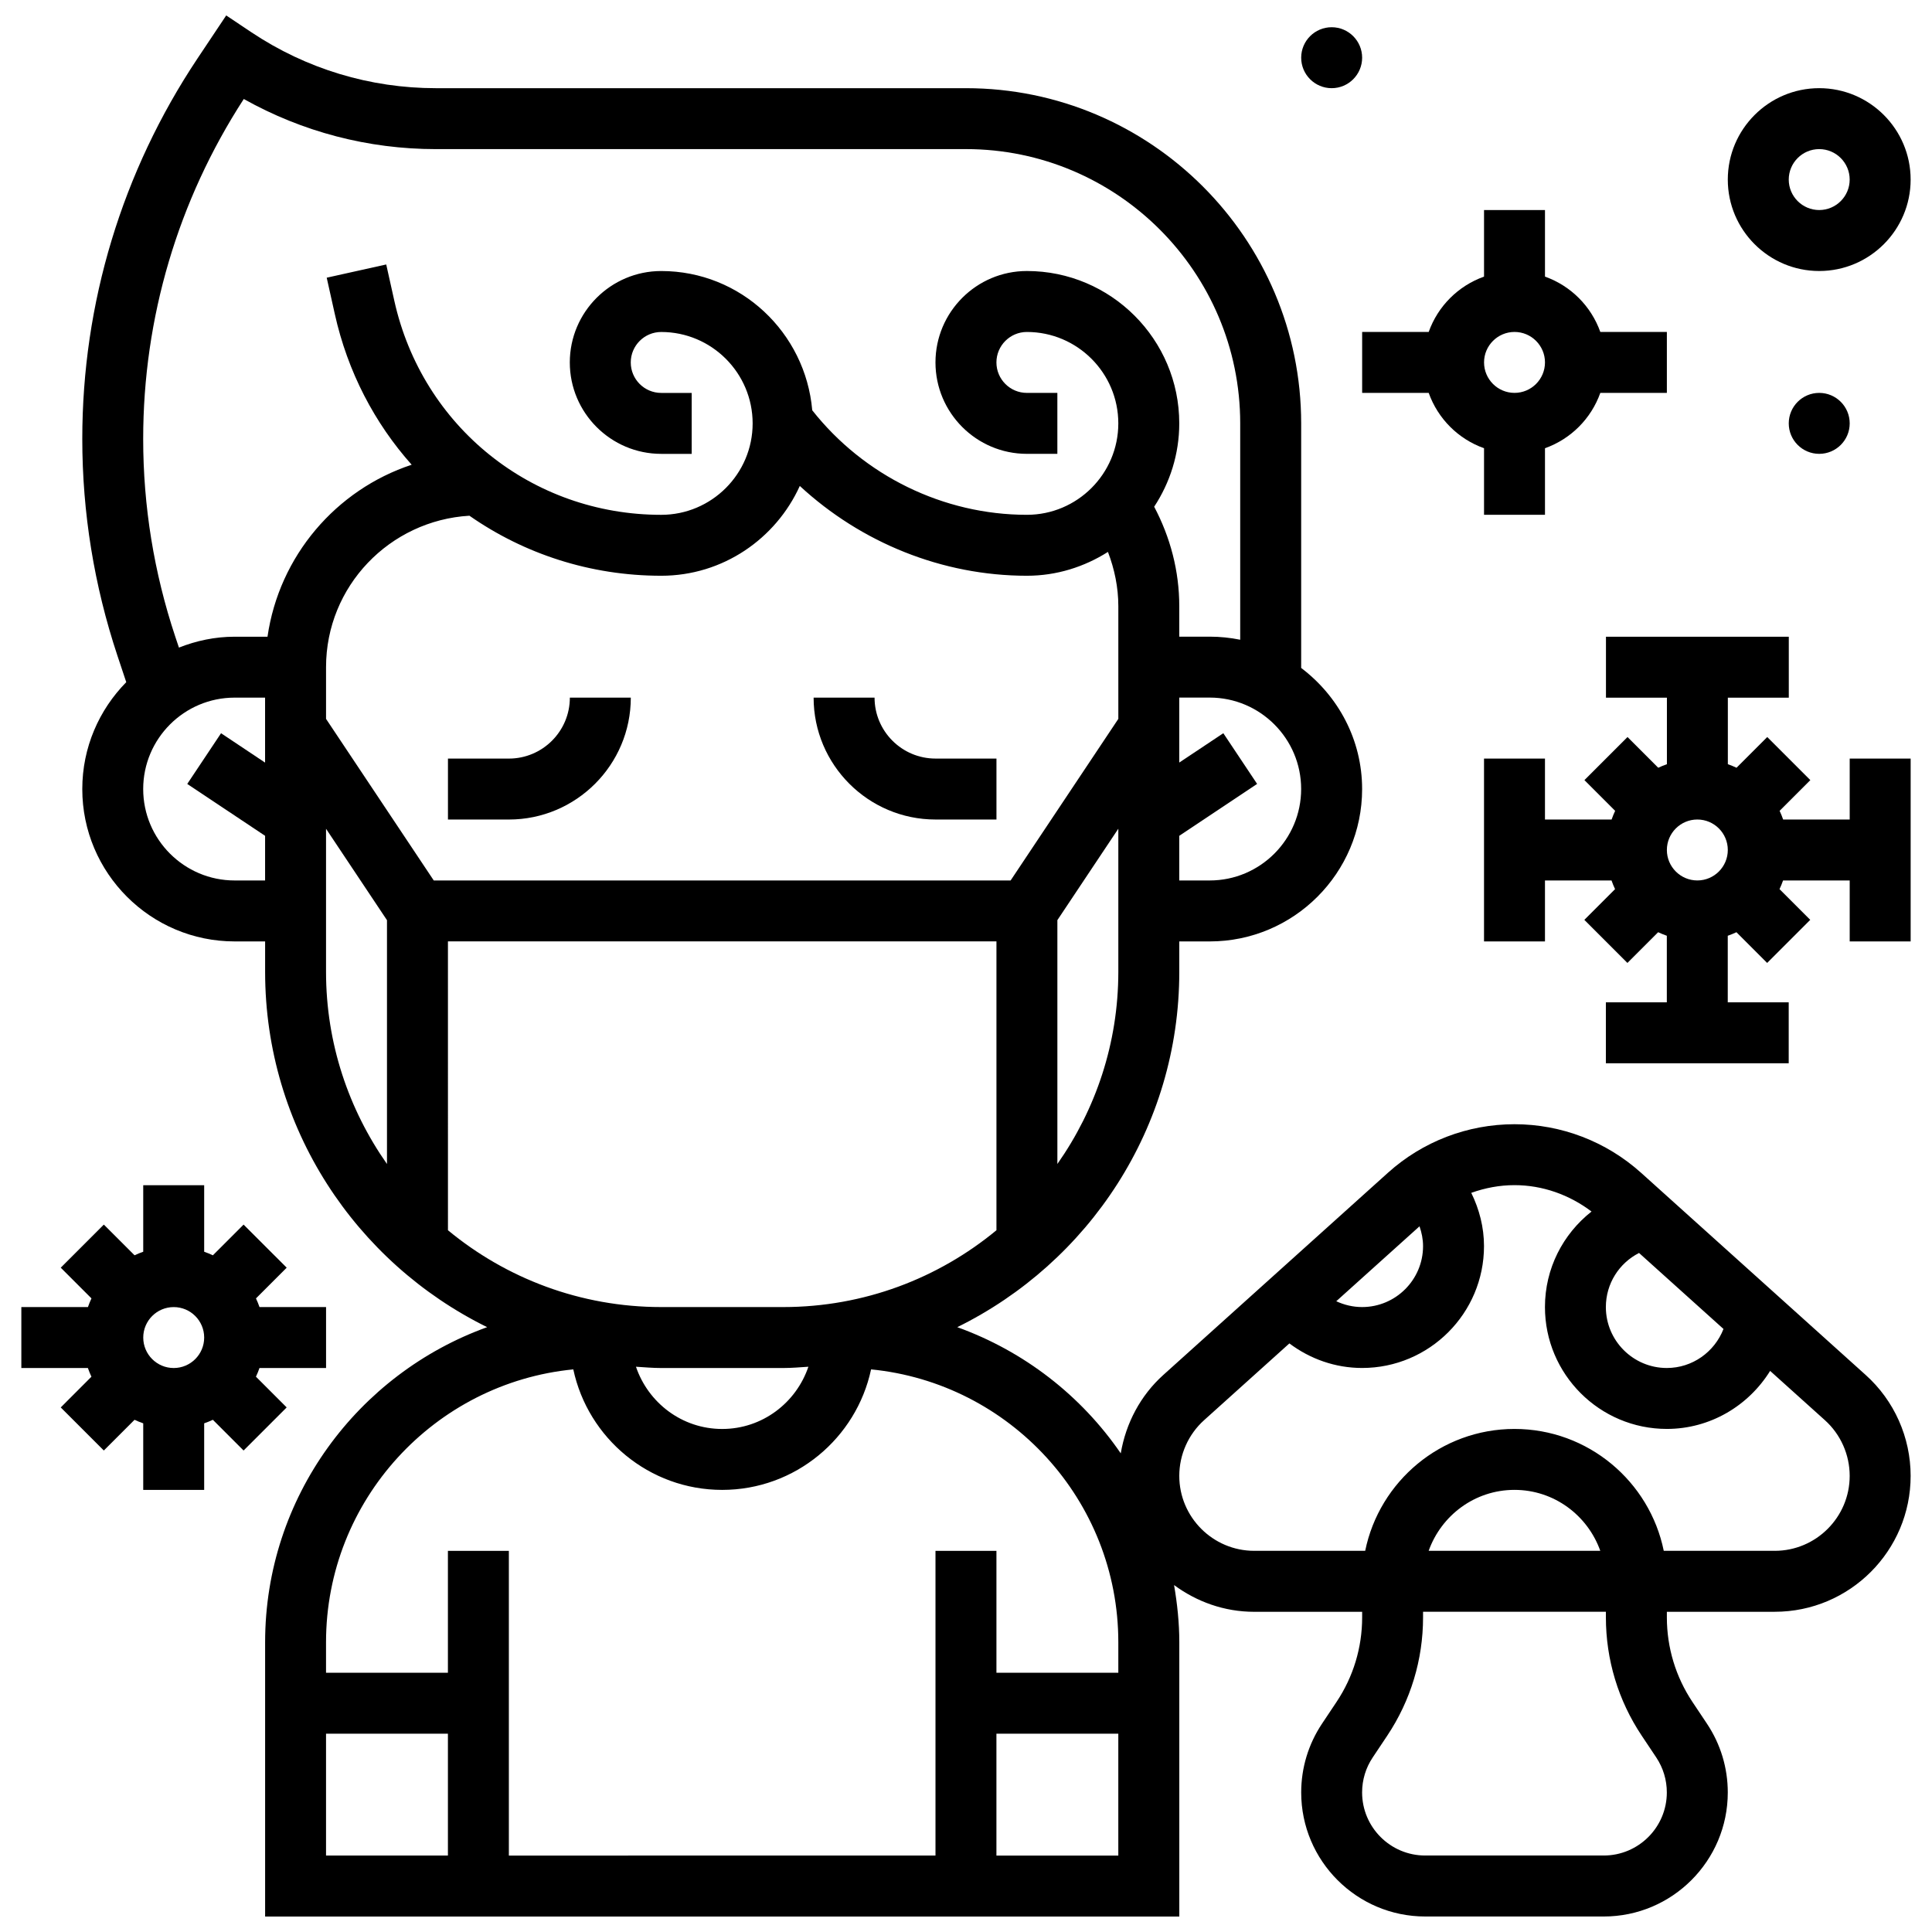 <?xml version="1.0" encoding="UTF-8"?>
<!-- Uploaded to: ICON Repo, www.iconrepo.com, Generator: ICON Repo Mixer Tools -->
<svg width="800px" height="800px" version="1.1" viewBox="144 144 512 512" xmlns="http://www.w3.org/2000/svg">
 <defs>
  <clipPath id="a">
   <path d="m165 148.09h486v503.81h-486z"/>
  </clipPath>
 </defs>
 <path d="m311.17 328.88h-16.152c0 8.906-7.242 16.152-16.152 16.152h-16.152v16.152h16.152c17.816-0.004 32.305-14.5 32.305-32.305z"/>
 <path d="m391.92 361.18h16.152v-16.152h-16.152c-8.906 0-16.152-7.242-16.152-16.152h-16.152c0.004 17.809 14.492 32.305 32.305 32.305z"/>
 <path d="m208.55 528.4 11.418-11.418-8.141-8.141c0.355-0.75 0.664-1.52 0.938-2.301h17.645v-16.152h-17.637c-0.281-0.793-0.582-1.559-0.938-2.301l8.141-8.141-11.426-11.418-8.141 8.141c-0.742-0.363-1.508-0.664-2.301-0.945v-17.637h-16.152v17.637c-0.793 0.281-1.559 0.582-2.301 0.938l-8.141-8.133-11.418 11.418 8.141 8.141c-0.355 0.75-0.664 1.52-0.938 2.301h-17.645v16.152h17.637c0.281 0.793 0.582 1.559 0.938 2.301l-8.133 8.141 11.418 11.418 8.141-8.141c0.742 0.355 1.512 0.664 2.301 0.938v17.637h16.152v-17.637c0.793-0.281 1.559-0.582 2.301-0.938zm-10.441-29.934c0 4.457-3.617 8.074-8.074 8.074-4.457 0-8.074-3.617-8.074-8.074s3.617-8.074 8.074-8.074c4.457-0.004 8.074 3.617 8.074 8.074z"/>
 <g clip-path="url(#a)">
  <path d="m578.91 454.81c-9.23-8.301-21.141-12.879-33.555-12.879s-24.332 4.57-33.555 12.879l-59.492 53.551c-6.082 5.461-9.949 12.832-11.297 20.793-10.465-15.277-25.617-27.062-43.324-33.441 34.777-17.121 58.836-52.84 58.836-94.152v-8.074h8.074c22.266 0 40.379-18.113 40.379-40.379 0-13.141-6.402-24.719-16.152-32.094v-64.812c0-48.977-39.852-88.832-88.832-88.832h-140.47c-17.453 0-34.344-5.113-48.863-14.793l-6.711-4.484-7.625 11.426c-19.961 29.953-30.516 64.809-30.516 100.8 0 19.551 3.141 38.883 9.32 57.465l2.332 7c-7.188 7.301-11.652 17.293-11.652 28.324 0 22.266 18.113 40.379 40.379 40.379h8.074v8.074c0 41.316 24.059 77.031 58.84 94.152-34.242 12.34-58.84 45.062-58.84 83.508v72.68h242.27v-72.68c0-5.176-0.543-10.223-1.391-15.164 5.977 4.402 13.277 7.09 21.246 7.09h28.598v1.484c0 7.996-2.344 15.738-6.785 22.395l-3.852 5.773c-3.609 5.41-5.516 11.719-5.516 18.227 0 18.121 14.746 32.867 32.867 32.867h47.316c18.121 0 32.867-14.746 32.867-32.867 0-6.516-1.906-12.816-5.523-18.234l-3.852-5.773c-4.426-6.648-6.769-14.391-6.769-22.395v-1.484h28.594c19.859 0 36.008-16.152 36.008-36.008 0-10.207-4.344-19.961-11.926-26.762zm-310.51-174.14c14.457 10.086 31.996 15.91 50.836 15.91 16.336 0 30.371-9.805 36.719-23.797 16.258 15.035 37.754 23.797 60.188 23.797 7.906 0 15.238-2.367 21.473-6.316 1.746 4.57 2.754 9.406 2.754 14.391v29.855l-28.547 42.824h-152.87l-28.547-42.824v-13.703c0-21.453 16.863-38.887 37.996-40.137zm-5.691 112.81h145.36v76.547c-15.367 12.711-35.07 20.359-56.527 20.359h-32.301c-21.457 0-41.16-7.648-56.527-20.359zm56.527 113.06h32.301c2.262 0 4.465-0.195 6.695-0.34-3.246 9.555-12.203 16.492-22.848 16.492s-19.598-6.938-22.848-16.492c2.234 0.137 4.438 0.34 6.699 0.34zm104.98-54.074v-64.621l16.152-24.227v37.93c-0.004 18.949-6.012 36.488-16.152 50.918zm40.375-75.133h-8.074v-11.832l20.633-13.754-8.957-13.438-11.676 7.777v-17.219h8.074c13.355 0 24.227 10.871 24.227 24.227 0 13.359-10.867 24.238-24.227 24.238zm-255.99-207.1c15.539 8.715 32.98 13.285 50.926 13.285l140.46-0.004c40.078 0 72.68 32.609 72.68 72.68v57.344c-2.609-0.531-5.312-0.816-8.074-0.816h-8.074v-8.074c0-9.285-2.359-18.25-6.652-26.359 4.176-6.359 6.648-13.934 6.648-22.09 0-22.266-18.113-40.379-40.379-40.379-13.355 0-24.227 10.871-24.227 24.227s10.871 24.227 24.227 24.227h8.074v-16.152h-8.074c-4.457 0-8.074-3.625-8.074-8.074s3.617-8.074 8.074-8.074c13.355 0 24.227 10.871 24.227 24.227s-10.871 24.227-24.227 24.227c-22.137 0-43.203-10.359-56.883-27.699-1.793-20.617-18.953-36.906-40.023-36.906-13.355 0-24.227 10.871-24.227 24.227s10.871 24.227 24.227 24.227h8.074v-16.152h-8.074c-4.457 0-8.074-3.625-8.074-8.074s3.617-8.074 8.074-8.074c13.355 0 24.227 10.871 24.227 24.227s-10.871 24.227-24.227 24.227c-34.223 0-63.312-23.332-70.734-56.738l-2.141-9.609-15.773 3.504 2.141 9.609c3.406 15.344 10.562 28.949 20.375 39.957-20.051 6.621-35.121 24.18-38.207 45.578h-8.719c-5.219 0-10.168 1.074-14.754 2.883l-0.977-2.922c-5.637-16.938-8.496-34.551-8.496-52.371 0-32.086 9.215-63.191 26.652-90.082zm-2.426 207.1c-13.355 0-24.227-10.871-24.227-24.227s10.871-24.227 24.227-24.227h8.074v17.219l-11.668-7.785-8.957 13.438 20.629 13.75v11.832zm24.227 24.227v-37.93l16.152 24.227v64.621c-10.141-14.441-16.152-31.98-16.152-50.918zm65.527 105.34c3.891 18.219 20.094 31.938 39.457 31.938s35.566-13.719 39.457-31.938c36.734 3.602 65.523 34.652 65.523 72.316v8.074h-32.301v-32.301h-16.152v80.754l-113.06 0.004v-80.754h-16.152v32.301h-32.301v-8.074c0-37.668 28.793-68.719 65.527-72.32zm-65.527 96.543h32.301v32.301h-32.301zm177.66 32.305v-32.301h32.301v32.301zm170.3-159.7 22.379 20.141c-2.359 6.082-8.23 10.344-15.02 10.344-8.906 0-16.152-7.242-16.152-16.152 0.008-6.199 3.496-11.629 8.793-14.332zm-58.176-7.066c0.574 1.672 0.938 3.426 0.938 5.25 0 8.906-7.242 16.152-16.152 16.152-2.414 0-4.731-0.559-6.848-1.543zm58.887 134.99 3.852 5.773c1.832 2.754 2.801 5.957 2.801 9.27 0 9.223-7.504 16.715-16.715 16.715h-47.324c-9.223 0-16.715-7.504-16.715-16.715 0-3.312 0.969-6.523 2.809-9.27l3.852-5.773c6.211-9.312 9.492-20.156 9.492-31.359v-1.484h48.453v1.484c0 11.203 3.277 22.047 9.496 31.359zm-56.465-48.988c3.344-9.375 12.227-16.152 22.742-16.152s19.398 6.773 22.742 16.152zm91.715 0h-29.41c-3.754-18.402-20.059-32.301-39.562-32.301s-35.809 13.898-39.562 32.301h-29.41c-10.941 0-19.859-8.914-19.859-19.859 0-5.621 2.398-11.008 6.574-14.762l22.602-20.344c5.516 4.133 12.18 6.508 19.277 6.508 17.816 0 32.301-14.488 32.301-32.301 0-4.992-1.242-9.746-3.375-14.109 3.648-1.309 7.504-2.043 11.449-2.043 7.438 0 14.535 2.543 20.422 6.992-7.578 5.965-12.344 15.105-12.344 25.312 0 17.816 14.488 32.301 32.301 32.301 11.477 0 21.633-6.129 27.375-15.375l14.512 13.059c4.172 3.75 6.57 9.137 6.57 14.766 0 10.941-8.918 19.855-19.859 19.855z"/>
 </g>
 <path d="m634.19 361.18h-17.637c-0.281-0.793-0.582-1.559-0.938-2.301l8.141-8.141-11.418-11.418-8.141 8.141c-0.75-0.355-1.52-0.664-2.301-0.938v-17.637h16.152v-16.152h-48.453v16.152h16.152v17.637c-0.793 0.281-1.559 0.582-2.301 0.938l-8.141-8.141-11.418 11.418 8.141 8.141c-0.355 0.75-0.664 1.52-0.938 2.301h-17.66v-16.152h-16.152v48.453h16.152v-16.152h17.637c0.281 0.793 0.582 1.559 0.938 2.301l-8.141 8.141 11.418 11.418 8.141-8.141c0.75 0.355 1.52 0.652 2.301 0.938v17.637h-16.152v16.152h48.453v-16.152h-16.152v-17.637c0.793-0.281 1.559-0.582 2.301-0.938l8.141 8.141 11.418-11.418-8.141-8.141c0.355-0.75 0.664-1.52 0.938-2.301l17.66 0.004v16.152h16.152v-48.453h-16.152zm-32.305 8.074c0 4.449-3.617 8.074-8.074 8.074s-8.074-3.625-8.074-8.074c0-4.449 3.617-8.074 8.074-8.074s8.074 3.617 8.074 8.074z"/>
 <path d="m522.62 231.97h-17.637v16.152h17.637c2.438 6.84 7.824 12.227 14.664 14.664v17.637h16.152v-17.637c6.84-2.438 12.227-7.824 14.664-14.664h17.637v-16.152h-17.637c-2.438-6.84-7.824-12.223-14.664-14.664v-17.637h-16.152v17.637c-6.84 2.441-12.227 7.824-14.664 14.664zm22.742 0c4.457 0 8.074 3.625 8.074 8.074s-3.617 8.074-8.074 8.074-8.074-3.625-8.074-8.074c-0.004-4.445 3.617-8.074 8.074-8.074z"/>
 <path d="m626.11 215.82c13.355 0 24.227-10.871 24.227-24.227 0-13.355-10.871-24.227-24.227-24.227s-24.227 10.871-24.227 24.227c0 13.355 10.871 24.227 24.227 24.227zm0-32.305c4.457 0 8.074 3.625 8.074 8.074s-3.617 8.074-8.074 8.074-8.074-3.625-8.074-8.074c0-4.445 3.617-8.074 8.074-8.074z"/>
 <path d="m504.98 159.29c0 4.461-3.617 8.078-8.074 8.078-4.461 0-8.078-3.617-8.078-8.078 0-4.457 3.617-8.074 8.078-8.074 4.457 0 8.074 3.617 8.074 8.074"/>
 <path d="m634.19 256.2c0 4.457-3.617 8.074-8.078 8.074-4.461 0-8.074-3.617-8.074-8.074 0-4.461 3.613-8.078 8.074-8.078 4.461 0 8.078 3.617 8.078 8.078"/>
</svg>